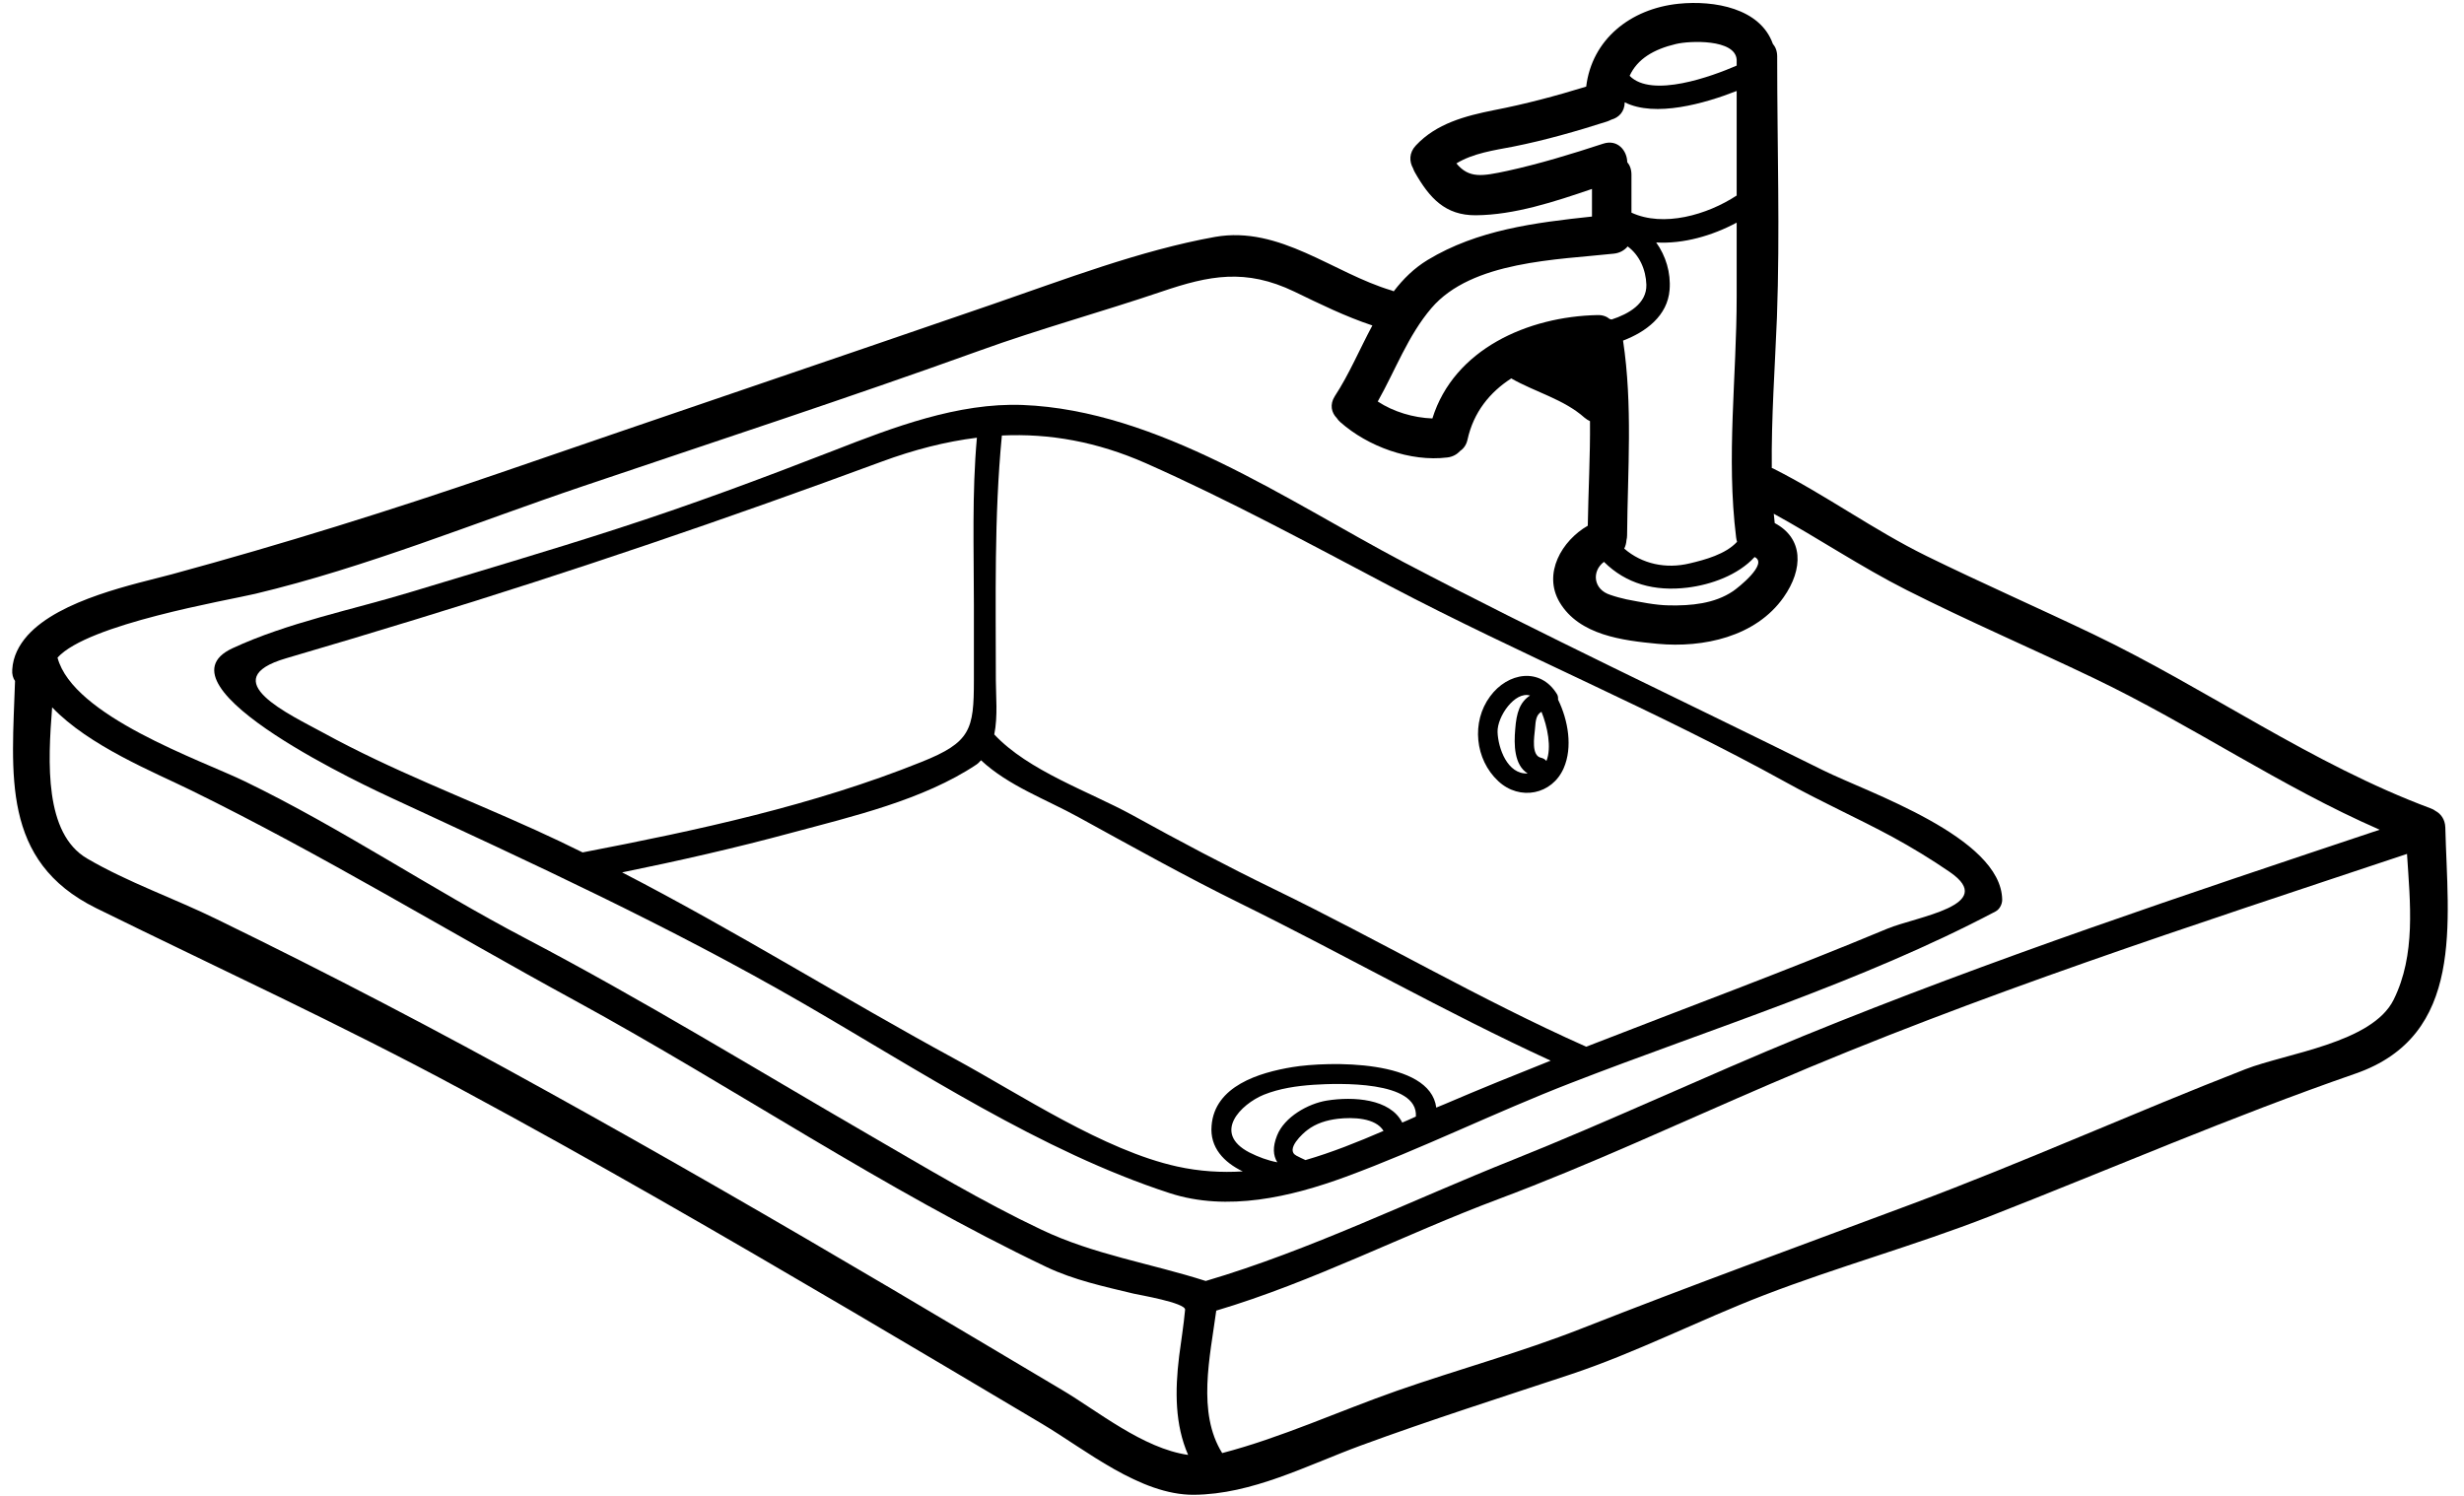 <?xml version="1.0" encoding="UTF-8"?><svg xmlns="http://www.w3.org/2000/svg" xmlns:xlink="http://www.w3.org/1999/xlink" height="73.7" preserveAspectRatio="xMidYMid meet" version="1.0" viewBox="3.4 27.1 121.4 73.7" width="121.4" zoomAndPan="magnify"><g id="change1_1"><path d="M 61.789 91.637 C 61.82 91.293 59.48 90.898 59.258 90.844 C 57.812 90.496 56.309 90.172 54.961 89.531 C 46.938 85.707 39.543 80.668 31.75 76.414 C 25.438 72.977 19.277 69.211 12.824 66.047 C 11.004 65.152 7.789 63.863 5.969 61.953 C 5.754 64.688 5.586 68.16 7.684 69.398 C 9.707 70.582 11.992 71.367 14.105 72.406 C 19.586 75.074 24.996 77.898 30.332 80.859 C 36.051 84.023 41.715 87.293 47.348 90.617 C 50.145 92.27 52.938 93.93 55.73 95.59 C 57.461 96.613 59.715 98.473 61.938 98.789 C 61.289 97.305 61.285 95.641 61.496 93.922 C 61.594 93.16 61.719 92.402 61.789 91.637 Z M 82.801 42.844 C 83.645 42.57 84.539 42.059 84.516 41.129 C 84.492 40.375 84.168 39.664 83.594 39.242 C 83.438 39.43 83.211 39.566 82.918 39.598 C 80.145 39.902 75.914 39.953 73.926 42.281 C 72.773 43.629 72.152 45.34 71.281 46.883 C 72.059 47.395 73.039 47.684 73.973 47.719 C 75.039 44.297 78.688 42.695 82.109 42.625 C 82.363 42.617 82.562 42.695 82.711 42.82 C 82.746 42.824 82.77 42.836 82.801 42.844 Z M 88.965 30.332 C 88.965 30.234 88.965 30.137 88.965 30.039 C 88.895 29.016 86.645 29.102 85.965 29.27 C 84.883 29.527 84.074 30 83.691 30.836 C 84.785 31.953 87.766 30.855 88.965 30.332 Z M 88.965 36.734 C 88.965 35.012 88.965 33.285 88.965 31.582 C 87.398 32.199 84.949 32.898 83.449 32.141 C 83.445 32.613 83.148 32.898 82.789 32.996 C 82.727 33.027 82.66 33.059 82.582 33.086 C 81.066 33.57 79.52 34.012 77.957 34.324 C 77.016 34.504 75.98 34.648 75.156 35.152 C 75.785 35.91 76.434 35.781 77.652 35.523 C 79.258 35.172 80.828 34.691 82.387 34.18 C 83.094 33.949 83.562 34.512 83.574 35.09 C 83.703 35.242 83.781 35.449 83.781 35.711 C 83.781 36.098 83.781 36.953 83.781 37.578 C 85.355 38.309 87.508 37.691 88.965 36.734 Z M 88.965 41.703 C 88.965 40.512 88.965 39.293 88.965 38.07 C 87.762 38.715 86.34 39.125 85 39.047 C 85.473 39.707 85.727 40.539 85.66 41.379 C 85.562 42.656 84.5 43.453 83.367 43.883 C 83.848 47.07 83.594 50.262 83.566 53.477 C 83.566 53.562 83.555 53.641 83.535 53.719 C 83.527 53.859 83.488 54.004 83.426 54.133 C 84.301 54.891 85.48 55.145 86.656 54.859 C 87.398 54.684 88.422 54.41 88.984 53.797 C 88.965 53.723 88.945 53.66 88.938 53.582 C 88.445 49.609 88.965 45.684 88.965 41.703 Z M 88.785 56.23 C 89.023 56.07 90.547 54.871 89.848 54.547 C 89.031 55.441 87.695 55.914 86.535 56.055 C 84.914 56.25 83.516 55.867 82.426 54.785 C 81.812 55.246 81.895 56.152 82.746 56.414 C 83.004 56.504 83.27 56.574 83.535 56.633 C 84.215 56.762 84.941 56.918 85.633 56.93 C 86.711 56.949 87.863 56.852 88.785 56.23 Z M 120.645 67.984 C 115.766 65.855 111.387 62.828 106.57 60.52 C 103.504 59.051 100.375 57.707 97.336 56.172 C 95.082 55.031 92.996 53.625 90.793 52.414 C 90.805 52.57 90.824 52.719 90.84 52.875 C 92.258 53.625 92.258 55.137 91.277 56.531 C 89.906 58.48 87.32 59.031 85.078 58.824 C 83.348 58.66 81.211 58.402 80.242 56.777 C 79.402 55.355 80.352 53.738 81.629 53.004 C 81.656 51.289 81.754 49.57 81.738 47.852 C 81.648 47.809 81.559 47.758 81.473 47.684 C 80.449 46.77 79.039 46.422 77.859 45.746 C 76.809 46.422 76 47.406 75.703 48.766 C 75.645 49.027 75.508 49.207 75.344 49.316 C 75.191 49.484 74.98 49.609 74.711 49.641 C 72.883 49.867 70.797 49.105 69.434 47.898 C 69.363 47.832 69.305 47.77 69.262 47.699 C 69 47.434 68.902 47.031 69.168 46.617 C 69.863 45.559 70.387 44.309 71.016 43.137 C 69.668 42.688 68.465 42.094 67.172 41.469 C 64.77 40.316 62.98 40.672 60.645 41.465 C 57.66 42.477 54.629 43.305 51.668 44.375 C 45.168 46.719 38.633 48.852 32.094 51.066 C 26.762 52.867 21.461 55.051 15.977 56.359 C 14.578 56.691 7.723 57.844 6.234 59.504 C 6.996 62.395 13.281 64.543 15.465 65.602 C 20.223 67.906 24.629 70.895 29.305 73.344 C 35.059 76.363 40.59 79.758 46.207 83.012 C 48.992 84.625 51.785 86.305 54.695 87.684 C 57.285 88.922 60.086 89.348 62.805 90.219 C 67.938 88.707 72.969 86.23 77.938 84.25 C 82.75 82.324 87.441 80.117 92.238 78.152 C 101.543 74.355 111.113 71.168 120.645 67.984 Z M 121.332 76.363 C 122.434 74.141 122.148 71.609 121.992 69.176 C 111.477 72.684 100.828 76.117 90.637 80.504 C 86.184 82.414 81.781 84.477 77.238 86.18 C 72.586 87.922 68.094 90.262 63.324 91.68 C 63.016 93.961 62.371 96.703 63.617 98.699 C 66.547 97.934 69.363 96.633 72.227 95.629 C 75.234 94.578 78.34 93.734 81.301 92.57 C 86.719 90.438 92.129 88.469 97.578 86.434 C 103.121 84.367 108.516 81.93 114.027 79.785 C 116.051 78.996 120.27 78.496 121.332 76.363 Z M 123.879 67.863 C 123.992 72.527 124.875 78.125 119.445 80.004 C 113.328 82.125 107.434 84.684 101.406 87.043 C 97.75 88.469 93.969 89.512 90.312 90.918 C 87.098 92.156 84.008 93.754 80.742 94.836 C 77.301 95.977 73.855 97.074 70.453 98.324 C 67.797 99.301 65.094 100.734 62.219 100.754 C 59.578 100.773 56.871 98.523 54.754 97.266 C 51.609 95.395 48.461 93.527 45.312 91.676 C 38.969 87.949 32.598 84.262 26.125 80.777 C 20.215 77.59 14.152 74.809 8.137 71.848 C 3.434 69.527 3.992 65.23 4.141 60.656 C 4.043 60.516 3.984 60.328 4.004 60.086 C 4.043 59.445 4.328 58.895 4.754 58.414 C 6.363 56.621 10.094 55.875 11.875 55.395 C 17.332 53.91 22.641 52.254 27.996 50.414 C 36.09 47.625 44.191 44.887 52.285 42.098 C 55.84 40.875 59.566 39.438 63.266 38.773 C 66.461 38.211 69.086 40.559 71.969 41.414 C 72.008 41.426 72.035 41.438 72.066 41.457 C 72.531 40.848 73.07 40.316 73.738 39.91 C 76.188 38.426 79.031 38.07 81.836 37.77 C 81.836 37.207 81.836 36.781 81.836 36.41 C 79.996 37.039 78.016 37.691 76.117 37.707 C 74.605 37.719 73.828 36.852 73.117 35.605 C 73.078 35.535 73.043 35.465 73.023 35.398 C 72.832 35.062 72.816 34.629 73.16 34.266 C 74.172 33.184 75.59 32.812 77.012 32.527 C 78.547 32.23 80.055 31.828 81.551 31.367 C 81.832 29.055 83.715 27.531 86.102 27.285 C 87.875 27.105 90.125 27.512 90.746 29.258 C 90.875 29.41 90.961 29.613 90.961 29.879 C 90.961 34.414 91.102 38.504 90.949 42.734 C 90.852 45.184 90.668 47.68 90.695 50.16 C 90.715 50.168 90.734 50.172 90.754 50.18 C 93.352 51.488 95.703 53.211 98.316 54.496 C 101.035 55.828 103.809 57.047 106.543 58.355 C 112.176 61.059 117.289 64.746 123.156 66.93 C 123.25 66.961 123.328 67.008 123.398 67.059 C 123.664 67.203 123.863 67.473 123.879 67.863" fill="inherit"/><path d="M 51.383 60.625 C 51.383 59.387 51.383 58.148 51.383 56.91 C 51.383 54.152 51.285 51.418 51.531 48.668 C 49.988 48.859 48.434 49.258 46.836 49.848 C 39.254 52.648 31.703 55.227 23.973 57.594 C 21.824 58.254 19.664 58.902 17.5 59.535 C 13.906 60.586 17.695 62.316 19.336 63.211 C 22.711 65.062 26.285 66.41 29.785 68 C 30.57 68.355 31.34 68.723 32.105 69.102 C 37.73 68.02 43.484 66.785 48.809 64.641 C 51.223 63.676 51.383 63.055 51.383 60.625 Z M 71.566 82.824 C 71.172 82.168 70.039 82.145 69.312 82.227 C 68.773 82.293 68.242 82.449 67.809 82.785 C 67.613 82.926 66.703 83.738 67.27 84.043 C 67.414 84.121 67.57 84.191 67.719 84.262 C 69.016 83.887 70.289 83.375 71.566 82.824 Z M 73.16 82.117 C 73.273 80.336 69.34 80.473 68.125 80.551 C 67.289 80.609 66.441 80.73 65.664 81.043 C 64.543 81.504 63.109 82.926 64.957 83.887 C 65.406 84.113 65.859 84.281 66.332 84.371 C 66.125 84.035 66.094 83.621 66.32 83.051 C 66.68 82.137 67.848 81.477 68.781 81.328 C 70.062 81.125 71.891 81.23 72.488 82.414 C 72.707 82.32 72.934 82.223 73.16 82.117 Z M 74.582 81.504 C 76.309 80.762 78.055 80.059 79.801 79.363 C 74.598 76.973 69.617 74.129 64.484 71.602 C 61.789 70.273 59.18 68.816 56.547 67.371 C 54.926 66.477 53.094 65.828 51.734 64.562 C 51.66 64.637 51.598 64.715 51.508 64.773 C 48.902 66.516 45.371 67.336 42.375 68.141 C 39.617 68.887 36.844 69.516 34.051 70.086 C 39.617 72.957 44.93 76.281 50.438 79.273 C 53.695 81.043 57.777 83.781 61.395 84.578 C 62.508 84.824 63.586 84.883 64.629 84.82 C 63.699 84.371 63 83.641 63.094 82.566 C 63.246 80.613 65.43 79.953 67.078 79.68 C 68.844 79.391 73.859 79.285 74.164 81.676 C 74.301 81.617 74.438 81.559 74.582 81.504 Z M 96.391 72.859 C 97.828 72.262 101.848 71.711 99.469 70.07 C 98.555 69.441 97.609 68.867 96.637 68.336 C 94.906 67.402 93.105 66.598 91.391 65.645 C 85.039 62.129 78.305 59.355 71.871 55.973 C 67.914 53.887 63.961 51.746 59.859 49.926 C 57.449 48.863 55.113 48.449 52.762 48.559 C 52.375 52.57 52.465 56.602 52.465 60.625 C 52.465 61.363 52.57 62.395 52.387 63.289 C 54.074 65.09 57.051 66.094 59.18 67.258 C 61.492 68.535 63.816 69.766 66.195 70.922 C 71.359 73.43 76.309 76.344 81.551 78.676 C 86.504 76.746 91.484 74.906 96.391 72.859 Z M 102.047 71.434 C 102.047 71.66 101.918 71.91 101.711 72.016 C 95.109 75.496 87.734 77.77 80.793 80.465 C 77.062 81.91 73.445 83.707 69.703 85.086 C 67 86.078 63.875 86.816 61.031 85.891 C 54.688 83.828 48.676 79.836 42.934 76.52 C 36.344 72.715 29.625 69.633 22.734 66.438 C 21.875 66.043 10.773 60.938 14.852 59.043 C 17.586 57.773 20.727 57.156 23.609 56.281 C 27.012 55.246 30.426 54.25 33.809 53.152 C 37.418 51.988 40.926 50.68 44.465 49.305 C 47.387 48.164 50.594 46.934 53.785 47.055 C 60.449 47.316 66.824 51.773 72.559 54.801 C 79.367 58.375 86.34 61.637 93.223 65.055 C 95.41 66.145 102.008 68.344 102.047 71.434" fill="inherit"/><path d="M 78.785 61.371 C 78.039 61.148 77.16 62.406 77.184 63.172 C 77.211 63.953 77.664 65.266 78.668 65.211 C 77.996 64.797 77.988 63.781 78.055 63.027 C 78.113 62.227 78.281 61.695 78.785 61.371 Z M 79.59 64.598 C 79.859 63.938 79.641 62.898 79.348 62.172 C 79.102 62.316 79.059 62.551 79.027 63.027 C 78.992 63.41 78.832 64.344 79.336 64.441 C 79.453 64.469 79.531 64.523 79.59 64.598 Z M 80.164 61.57 C 80.664 62.594 80.891 63.918 80.445 64.945 C 79.875 66.262 78.273 66.574 77.219 65.59 C 76.07 64.523 75.883 62.672 76.816 61.414 C 77.684 60.23 79.289 59.957 80.113 61.305 C 80.16 61.383 80.172 61.473 80.164 61.57" fill="inherit"/></g></svg>